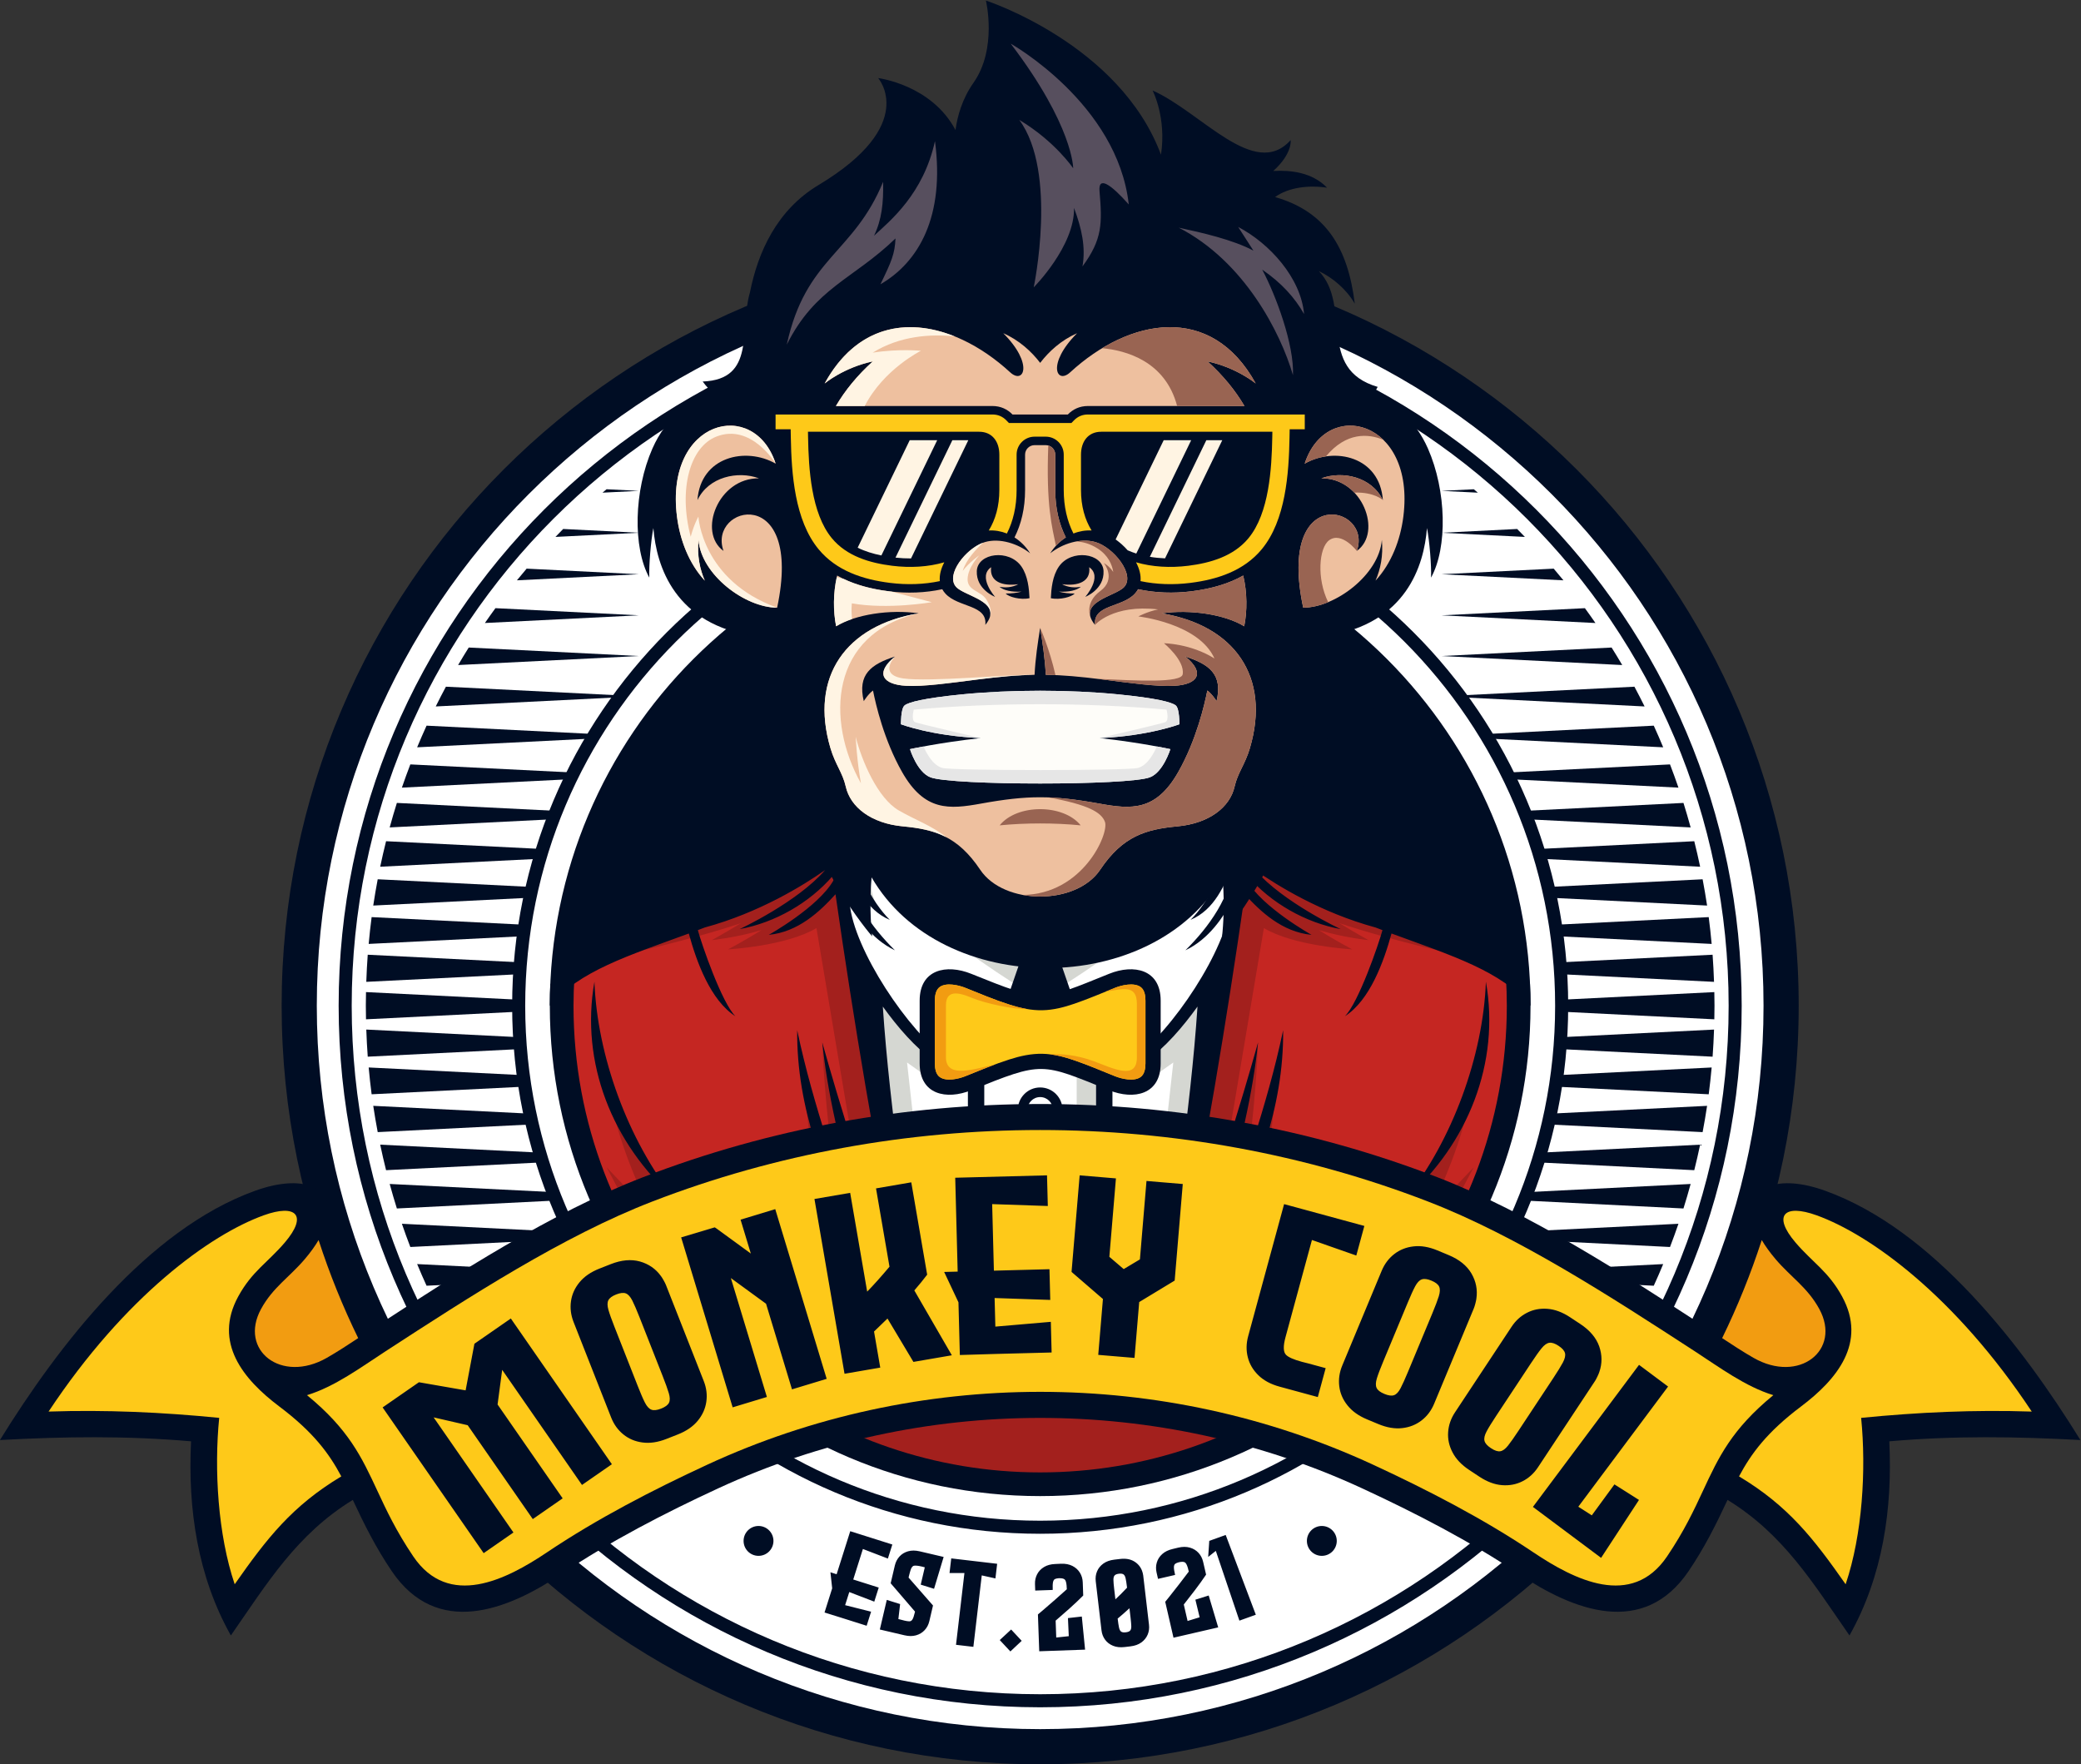 <?xml version="1.0" encoding="UTF-8" standalone="no"?>
<!-- Created with Inkscape (http://www.inkscape.org/) -->

<svg
   version="1.1"
   id="svg2"
   viewBox="0 0 3670.209 3111.2"
   sodipodi:docname="svg.svg"
   inkscape:version="1.2.2 (b0a8486541, 2022-12-01)"
   xmlns:inkscape="http://www.inkscape.org/namespaces/inkscape"
   xmlns:sodipodi="http://sodipodi.sourceforge.net/DTD/sodipodi-0.dtd"
   xmlns="http://www.w3.org/2000/svg"
   xmlns:svg="http://www.w3.org/2000/svg">
  <rect x="0" y="0" width="3670.209" height="3111.2" fill="#333333" stroke="none"/>
  <defs
     id="defs6" />
  <sodipodi:namedview
     id="namedview4"
     pagecolor="#505050"
     bordercolor="#ffffff"
     borderopacity="1"
     inkscape:showpageshadow="0"
     inkscape:pageopacity="0"
     inkscape:pagecheckerboard="1"
     inkscape:deskcolor="#505050"
     showgrid="false"
     inkscape:zoom="0.23121429"
     inkscape:cx="1009.8857"
     inkscape:cy="1559.1597"
     inkscape:window-width="1978"
     inkscape:window-height="1251"
     inkscape:window-x="91"
     inkscape:window-y="93"
     inkscape:window-maximized="0"
     inkscape:current-layer="g12">
    <inkscape:page
       x="0"
       y="0"
       id="page8"
       width="3670.209"
       height="3111.2" />
  </sodipodi:namedview>
  <g
     id="g10"
     inkscape:groupmode="layer"
     inkscape:label="Page 1"
     transform="matrix(1.333,0,0,-1.333,-498.231,3888.933)">
    <g
       id="g12"
       transform="scale(0.1)">
      <path
         d="m 17500,25904.9 c 5542.7,0 10035.9,-4493.2 10035.9,-10035.9 0,-5542.7 -4493.2,-10036 -10035.9,-10036 -5542.7,0 -10035.95,4493.3 -10035.95,10036 0,5542.7 4493.25,10035.9 10035.95,10035.9"
         style="fill:#000d24;fill-opacity:1;fill-rule:evenodd;stroke:none"
         id="path16" />
      <path
         d="m 17500,25439.8 c 5285.8,0 9570.8,-4285 9570.8,-9570.8 0,-5285.8 -4285,-9570.8 -9570.8,-9570.8 -5285.8,0 -9570.83,4285 -9570.83,9570.8 0,5285.8 4285.03,9570.8 9570.83,9570.8"
         style="fill:#ffffff;fill-opacity:1;fill-rule:evenodd;stroke:none"
         id="path18" />
      <path
         d="M 23941.1,22310.1 C 22292.7,23958.4 20015.4,24978 17500,24978 14984.6,24978 12707.3,23958.5 11058.9,22310.1 9410.57,20661.7 8390.98,18384.4 8390.98,15869 c 0,-2515.4 1019.56,-4792.7 2667.92,-6441.1 1648.4,-1648.4 3925.7,-2668 6441.1,-2668 2515.4,0 4792.7,1019.6 6441.1,2668 1648.4,1648.4 2668,3925.7 2668,6441.1 0,2515.4 -1019.6,4792.7 -2668,6441.1 z m -1623.3,-1623.3 c -1232.9,1232.9 -2936.3,1995.6 -4817.8,1995.6 -1881.5,0 -3584.8,-762.7 -4817.8,-1995.6 -1233,-1233 -1995.6,-2936.3 -1995.6,-4817.8 0,-1881.5 762.7,-3584.9 1995.6,-4817.9 1233,-1232.9 2936.3,-1995.5 4817.8,-1995.5 1881.5,0 3584.9,762.6 4817.8,1995.5 1233,1233 1995.6,2936.4 1995.6,4817.9 0,1881.4 -762.6,3584.8 -1995.6,4817.8 z M 17500,22855.1 c 1929.2,0 3675.7,-781.9 4940,-2046.2 1264.2,-1264.2 2046.2,-3010.8 2046.2,-4939.9 0,-1929.2 -782,-3675.7 -2046.2,-4939.9 -1264.3,-1264.3 -3010.8,-2046.3 -4940,-2046.3 -1929.1,0 -3675.7,782 -4939.9,2046.3 -1264.3,1264.2 -2046.2,3010.8 -2046.2,4939.9 0,1929.1 781.9,3675.7 2046.2,4939.9 1264.2,1264.2 3010.8,2046.2 4939.9,2046.2 z m 0,2295.7 c 2563.1,0 4883.5,-1038.9 6563.2,-2718.6 1679.7,-1679.7 2718.6,-4000.1 2718.6,-6563.2 0,-2563.1 -1038.9,-4883.5 -2718.6,-6563.2 C 22383.5,7626.1 20063.1,6587.2 17500,6587.2 c -2563,0 -4883.5,1038.9 -6563.2,2718.6 -1679.63,1679.7 -2718.57,4000.1 -2718.57,6563.2 0,2563.1 1038.94,4883.5 2718.57,6563.2 1679.7,1679.7 4000.1,2718.6 6563.2,2718.6 v 0"
         style="fill:#000d24;fill-opacity:1;fill-rule:nonzero;stroke:none"
         id="path20" />
      <path
         d="m 17500,22356.8 c 3583.1,0 6487.8,-2904.7 6487.8,-6487.8 0,-3583.1 -2904.7,-6487.8 -6487.8,-6487.8 -3583.1,0 -6487.8,2904.7 -6487.8,6487.8 0,3583.1 2904.7,6487.8 6487.8,6487.8"
         style="fill:#000d24;fill-opacity:1;fill-rule:evenodd;stroke:none"
         id="path22" />
      <path
         d="m 23662,16255.6 c 7.8,-127.9 12.3,-256.7 12.3,-386.6 0,-1556.5 -576.1,-2978.3 -1526.5,-4064.3 -538.9,3.8 -938.9,65.2 -1452.8,-164.2 -408,-182.2 -1079,-384.2 -1808.1,-519 186.5,330.9 291.6,596.8 291.6,596.8 0,0 469.8,3372.9 819.1,5107.5 112.4,557.7 114.2,1023.8 65,1399.7 23.6,-122.2 45.1,-239.5 45.1,-239.5 0,0 621.8,-506.3 843.7,-628.1 221.8,-121.9 1663.8,-567.6 2356.1,-893.7 129.2,-60.8 247.4,-131.9 354.5,-208.6 z M 12852.3,11804.7 c 538.8,3.8 938.9,65.2 1452.7,-164.2 408,-182.2 1079,-384.2 1808.1,-519 -186.4,330.9 -291.6,596.8 -291.6,596.8 0,0 -469.8,3372.9 -819.1,5107.5 -112.3,557.7 -114.1,1023.8 -64.9,1399.7 -23.6,-122.2 -45.1,-239.5 -45.1,-239.5 0,0 -621.9,-506.3 -843.7,-628.1 -221.9,-121.9 -1663.9,-567.6 -2356.2,-893.7 -129.2,-60.8 -247.3,-131.9 -354.4,-208.6 -7.9,-127.9 -12.4,-256.7 -12.4,-386.6 0,-1556.5 576.1,-2978.3 1526.6,-4064.3 v 0"
         style="fill:#c52622;fill-opacity:1;fill-rule:nonzero;stroke:none"
         id="path24" />
      <path
         d="m 14919.3,11414.3 c 348.9,-109.1 761.1,-212.8 1193.8,-292.8 -186.4,330.9 -291.6,596.8 -291.6,596.8 0,0 -469.8,3372.9 -819.1,5107.5 -102.7,510 -113,943.3 -76.4,1301.2 l -9.3,-10.2 c -14.1,-74.8 -24.3,-130.8 -24.3,-130.8 0,0 -154.4,-125.7 -336.7,-266.8 v -0.1 h -0.1 c -183.6,-142.2 -395.6,-300.1 -506.9,-361.2 -124.8,-68.6 -636,-239.7 -1182.5,-434.3 l -0.3,-0.1 -993.9,-407.2 c 0,0 968.4,209.1 1670,445.2 -196,-119.7 -385.6,-224.9 -385.6,-224.9 0,0 322.8,33.1 656.3,132.3 -218.1,-136.2 -440.7,-254.2 -440.7,-254.2 0,0 769,41.8 1168,281.5 l 552.2,-3281.3 c 0,0 -318.7,970.3 -475,1768.2 0,0 24.6,-879.6 197.5,-1941.1 -86.9,174.3 -155.6,319.1 -167.8,364.9 -37.5,140.7 -281.2,1157.8 -281.2,1157.8 0,0 129.8,-1733.1 553.5,-3550.4 z m 5161.6,0 c -349,-109.1 -761.2,-212.8 -1193.9,-292.8 186.5,330.9 291.6,596.8 291.6,596.8 0,0 469.8,3372.9 819.1,5107.5 102.7,510 113,943.3 76.4,1301.2 l 9.3,-10.2 c 14.1,-74.8 24.3,-130.8 24.3,-130.8 0,0 154.4,-125.7 336.7,-266.8 l 0.1,-0.1 v 0 c 183.6,-142.2 395.6,-300.1 506.9,-361.2 124.9,-68.6 636,-239.7 1182.5,-434.3 l 0.4,-0.1 993.8,-407.2 c 0,0 -968.4,209.1 -1669.9,445.2 195.9,-119.7 385.6,-224.9 385.6,-224.9 0,0 -322.8,33.1 -656.3,132.3 218,-136.2 440.6,-254.2 440.6,-254.2 0,0 -768.9,41.8 -1168,281.5 l -552.2,-3281.3 c 0,0 318.7,970.3 475,1768.2 0,0 -24.6,-879.6 -197.4,-1941.1 86.9,174.3 155.5,319.1 167.7,364.9 37.5,140.7 281.3,1157.8 281.3,1157.8 0,0 -129.8,-1733.1 -553.6,-3550.4 z M 21218.6,10940 C 20184.3,10158.4 18896.4,9694.6 17500,9694.6 c -1396.3,0 -2684.3,463.7 -3718.6,1245.4 z m 1301.7,1334.2 c -116.7,-162.6 -241,-319.2 -372.5,-469.5 -219.6,1.6 -416.2,12.7 -606.8,9.7 -309.3,233.1 -599,305.5 -599,305.5 0,0 1578,953.1 2233.9,2460.9 -94.3,-454.9 -329.4,-1079.5 -564.1,-1492.6 280.2,276.4 624.5,642.6 624.5,642.6 0,0 -537.4,-989.7 -716,-1456.6 z m -9668,-469.5 c 219.6,1.6 416.2,12.7 606.8,9.7 309.3,233.1 599,305.5 599,305.5 0,0 -1578,953.1 -2233.9,2460.9 94.3,-454.9 329.4,-1079.5 564.1,-1492.6 -280.2,276.4 -624.6,642.6 -624.6,642.6 0,0 537.7,-989.9 716.2,-1456.7 116.6,-162.6 240.9,-319.2 372.4,-469.4 v 0"
         style="fill:#a3201d;fill-opacity:1;fill-rule:nonzero;stroke:none"
         id="path26" />
      <path
         d="m 16113.1,11121.5 c 456.3,-84.4 935.3,-142.4 1386.9,-152.7 451.6,10.3 930.6,68.3 1386.9,152.7 186.5,330.9 291.6,596.8 291.6,596.8 0,0 469.8,3372.9 819.1,5107.5 112.4,557.7 114.2,1023.8 65,1399.7 -24,124.5 -50.2,254.1 -58.1,269.9 l -1101.8,-522.2 181.4,-381.3 c 0,0 -648.3,-711.8 -1584.1,-1166.9 -935.8,455.1 -1584.2,1166.9 -1584.2,1166.9 l 181.4,381.3 -1101.8,522.2 c -7.8,-15.8 -34,-145.4 -58.1,-269.9 -49.1,-375.9 -47.3,-842 65,-1399.7 349.3,-1734.6 819.1,-5107.5 819.1,-5107.5 0,0 105.1,-265.9 291.6,-596.8 h 0.1"
         style="fill:#ffffff;fill-opacity:1;fill-rule:evenodd;stroke:none"
         id="path28" />
      <path
         d="m 15146.8,18423.7 -151.3,71.7 c -7.9,-15.8 -34.1,-145.4 -58.1,-269.9 -1.4,-11.1 -2.8,-22.3 -4.2,-33.6 -2.7,-70 -1.4,-147.5 7.4,-227.3 31,-281 423.4,-851.9 423.4,-851.9 -123.8,288.3 -158.2,550.8 -109,818.5 149.2,-437.7 397.9,-678.6 583.5,-825.7 546.1,-432.8 1307.5,-960.8 1503.7,-1047.5 l 113.7,388.7 c -912,455.7 -1540.1,1145.2 -1540.1,1145.2 l 181.4,381.3 -718.7,340.6 -231.8,109.9 z m 4706.5,0 151.3,71.7 c 7.9,-15.8 34.1,-145.4 58.1,-269.9 1.4,-11.1 2.8,-22.3 4.2,-33.6 2.7,-70 1.3,-147.5 -7.4,-227.3 -31,-281 -423.5,-851.9 -423.5,-851.9 123.9,288.3 158.3,550.8 109.1,818.5 -149.2,-437.7 -398,-678.6 -583.5,-825.7 -546.1,-432.8 -1307.5,-960.8 -1503.7,-1047.5 l -113.7,388.7 c 912,455.7 1540.1,1145.2 1540.1,1145.2 l -181.4,381.3 718.7,340.6 231.8,109.9 z M 18887,11121.5 c -61.1,-11.3 -122.6,-22.1 -184.3,-32.4 94.7,590.1 312.3,1963.8 406.3,2715.4 62.9,503.9 115.9,975.2 152.4,1313.1 l -438.4,-310 145.4,482.8 796.8,890.6 -315.7,-2610.1 c -157.2,-1036 -270.9,-1852.6 -270.9,-1852.6 0,0 -30,-75.8 -86.3,-196.8 l -186,-365.4 c -6.3,-11.5 -12.8,-23 -19.3,-34.6 z m -567.9,4109.3 h -335.8 v -4383.3 h 335.8 z m -2206,-4109.3 c 61.1,-11.3 122.6,-22.1 184.3,-32.4 -94.7,590.1 -312.3,1963.8 -406.3,2715.4 -63,503.9 -115.9,975.2 -152.4,1313.1 l 438.3,-310 -145.3,482.8 -796.8,890.6 315.7,-2610.1 c 157.1,-1036 270.9,-1852.6 270.9,-1852.6 0,0 30,-75.8 86.3,-196.8 l 186,-365.4 c 6.3,-11.5 12.7,-23 19.2,-34.6 h 0.1"
         style="fill:#d5d7d2;fill-opacity:1;fill-rule:evenodd;stroke:none"
         id="path30" />
      <path
         d="m 17500,17308.4 -1402.7,664.8 -181.4,-381.3 c 0,0 648.3,-711.8 1584.1,-1166.9 935.9,455.1 1584.2,1166.9 1584.2,1166.9 l -181.4,381.3 -1402.7,-664.8 h -0.1"
         style="fill:#996452;fill-opacity:1;fill-rule:evenodd;stroke:none"
         id="path32" />
      <path
         d="m 19920.3,12726.5 c 238.7,947.8 572.8,1764.2 794.3,2817.9 11.1,-1039.1 -375.3,-1973 -794.3,-2817.9 z m 2415,588.8 c 621.5,777.3 1026.1,1896.4 1062.2,2870.9 189.5,-1066.1 -233.9,-2142.1 -1062.2,-2870.9 z m -3720.5,3432.1 c 562.8,395.8 884.1,713.7 1194,1197.3 -147.9,-563.3 -675.1,-1007.5 -1194,-1197.3 z m -3535.1,-4020.9 c -238.6,947.8 -572.8,1764.2 -794.3,2817.9 -11.1,-1039.1 375.3,-1973 794.3,-2817.9 z m -2415,588.8 c -621.5,777.3 -1026.1,1896.4 -1062.2,2870.9 -189.5,-1066.1 233.9,-2142.1 1062.2,-2870.9 z m 3720.5,3432.1 c -562.8,395.8 -884,713.7 -1194,1197.3 147.9,-563.3 675.1,-1007.5 1194,-1197.3 z M 17619,14611.2 c -30.4,30.3 -72.4,49.1 -119,49.1 -46.4,0 -88.5,-18.8 -118.9,-49.3 -30.4,-30.2 -49.2,-72.3 -49.2,-118.9 0,-46.4 18.8,-88.4 49.2,-118.9 30.4,-30.4 72.5,-49.2 118.9,-49.2 46.6,0 88.6,18.8 119,49.1 30.3,30.6 49.1,72.6 49.1,119 0,46.6 -18.7,88.7 -49.1,119.1 z m 0,-2536.9 c -30.4,30.3 -72.4,49.1 -119,49.1 -46.4,0 -88.5,-18.8 -118.9,-49.3 -30.4,-30.2 -49.2,-72.3 -49.2,-118.9 0,-46.4 18.8,-88.5 49.2,-118.9 30.4,-30.4 72.5,-49.2 118.9,-49.2 46.6,0 88.6,18.8 119,49.1 30.3,30.5 49.1,72.6 49.1,119 0,46.6 -18.7,88.7 -49.1,119.1 z m -119,176.3 c 81.4,0 155.1,-33.1 208.6,-86.5 l 0.2,-0.3 c 53.5,-53.4 86.5,-127.2 86.5,-208.5 0,-81.6 -33.1,-155.4 -86.5,-208.9 h -0.2 c -53.5,-53.4 -127.2,-86.5 -208.6,-86.5 -81.5,0 -155.4,33.1 -208.8,86.5 -53.4,53.5 -86.5,127.3 -86.5,208.9 0,81.3 33.1,155.1 86.5,208.5 v 0.3 c 53.4,53.4 127.3,86.5 208.8,86.5 z m 0,2536.9 c 81.4,0 155.1,-33.1 208.6,-86.5 l 0.2,-0.3 c 53.5,-53.4 86.5,-127.2 86.5,-208.5 0,-81.6 -33.1,-155.4 -86.5,-208.8 h -0.2 c -53.5,-53.5 -127.2,-86.5 -208.6,-86.5 -81.5,0 -155.4,33 -208.8,86.5 -53.4,53.4 -86.5,127.2 -86.5,208.8 0,81.3 33.1,155.1 86.5,208.5 v 0.3 c 53.4,53.4 127.3,86.5 208.8,86.5 z m -956.2,-3892.4 v 4231.5 h 216.6 v -4231.5 z m 1695.9,0 v 4231.5 h 216.6 v -4231.5 z m 681.2,8175.5 c 565.7,-87 1261.7,-316.3 1270.3,-975.2 1234.8,-1193.4 2893.7,-1123.3 3790,-1940.8 4.1,-94.7 6.6,-189.9 6.6,-285.6 v -1.1 c -390.9,460.8 -1029.4,659.7 -1839.3,956.4 -102.3,-374.5 -286.9,-884.3 -616.8,-1094.7 179.3,176.5 446.7,951.5 497.3,1139.2 l -90.1,34.6 c -726.7,197.7 -1308.5,559.4 -1594.5,760.6 370.6,-427.6 1129.1,-780.4 1131.4,-781.6 -466.6,85.2 -923.6,345.7 -1233.3,705.8 l -8.6,-60.3 c 203.2,-356.8 854.4,-720.1 856.4,-721.2 -389,37.6 -674.8,307.2 -882.6,536.6 -123,-858 -255.5,-1706.7 -398.3,-2545.3 -152.9,-897.7 -318,-1785.2 -496,-2661.5 563.4,1410.9 1067.4,3239.5 1069.3,3246.6 -128.2,-1269.4 -690.5,-3183.5 -1527.6,-4488.1 h -195.4 c 170.6,226.9 317.9,469.2 424.4,726.6 155,1330.7 403.3,2825.7 497.7,4236 -192,-265.8 -426.1,-543 -693.8,-732 l -166.1,34 c 524.2,370 1245.2,1456.2 1298,2064.3 -92.8,-166.9 -279.1,-471 -598.5,-621.9 302.9,298.3 615.7,722.2 636.6,1169.8 -111,-306.4 -253.2,-635.3 -568.8,-767.1 243.8,241.4 466.6,685.9 501.2,1058.9 23.8,255.7 -15.6,458.9 -297.9,615.8 -239,132.8 -543.2,225.1 -768.9,262.5 l 6.5,-312.1 c 205.8,-36.3 487.1,-118.3 614.5,-298.5 8.8,57.6 23.9,186.7 7.4,237.4 174.2,-59.7 185.7,-276.3 108.9,-447.9 -247.7,-553.2 -1347.1,-1326.2 -1878.6,-1714.9 l 335.9,-972.8 c -540.4,-186.1 -696,-186.1 -1236.5,0 l 336,972.8 c -531.6,388.7 -1631,1161.6 -1878.6,1714.9 -76.9,171.6 -65.3,388.2 108.9,447.9 -16.5,-50.7 -1.4,-179.8 7.3,-237.4 127.4,180.2 408.7,262.2 614.5,298.5 l 6.6,312.1 c -225.7,-37.4 -529.9,-129.7 -768.9,-262.5 -282.4,-156.9 -321.8,-360.1 -298,-615.8 34.6,-373 257.5,-817.5 501.3,-1058.9 -315.7,131.8 -457.9,460.6 -568.8,767.1 20.9,-447.6 333.6,-871.5 636.5,-1169.8 -319.3,150.9 -505.6,455 -598.5,621.9 52.9,-608.1 773.8,-1694.3 1298,-2064.3 l -166.1,-34 c -267.7,188.9 -501.8,466.2 -693.7,732 94.3,-1410.2 342.6,-2905.2 497.6,-4235.9 106.5,-257.4 253.8,-499.7 424.4,-726.7 h -195.3 c -837.1,1304.6 -1399.5,3218.7 -1527.7,4488.1 2,-7.1 505.9,-1835.7 1069.3,-3246.6 -178,876.3 -343,1763.8 -496,2661.5 -142.8,838.6 -275.2,1687.3 -398.2,2545.3 -207.8,-229.4 -493.6,-499 -882.6,-536.6 1.9,1.1 653.1,364.4 856.3,721.2 l -8.6,60.3 c -309.6,-360.1 -766.7,-620.6 -1233.3,-705.8 2.4,1.2 760.9,354 1131.4,781.6 -286,-201.1 -867.8,-562.9 -1594.5,-760.6 l -90.1,-34.6 c 50.6,-187.7 318,-962.7 497.3,-1139.2 -329.8,210.4 -514.5,720.2 -616.8,1094.7 -809.9,-296.7 -1448.4,-495.6 -1839.3,-956.4 v 1.1 c 0,95.7 2.5,190.8 6.6,285.6 896.3,817.5 2555.2,747.4 3790,1940.8 8.7,658.9 704.6,888.2 1270.3,975.2 l 1.9,88.1 126.7,-2.5 -35.8,-1690.4 c 388.9,-322.8 918.4,-710.1 1328.1,-953.3 409.8,243.2 939.3,630.5 1328.1,953.3 l -35.8,1690.4 126.7,2.5 1.9,-88.1 h 0.1"
         style="fill:#000d24;fill-opacity:1;fill-rule:nonzero;stroke:none"
         id="path34" />
      <path
         d="m 19094.4,15105.8 c 0,-413.7 -354,-487.4 -682,-355.1 -905.4,365.2 -871.8,384.4 -1824.8,0 -327.9,-132.3 -682,-58.6 -682,355.1 v 830.2 c 0,413.7 354.1,487.5 682,355.2 953,-384.4 919.4,-365.2 1824.8,0 328,132.3 682,58.5 682,-355.2 v -830.2 0"
         style="fill:#000d24;fill-opacity:1;fill-rule:evenodd;stroke:none"
         id="path36" />
      <path
         d="m 18893.2,15105.9 v 830.1 c 0,62.4 -10.2,142.7 -66,181.4 -88.2,61.4 -249.2,23.6 -339.5,-12.8 -177.1,-71.5 -356.2,-148 -536.8,-209.8 -136.3,-46.6 -272.9,-82.3 -417.8,-85.7 -151.8,-3.6 -296.1,28.9 -439.8,74.6 -195.5,62.2 -390.6,144.1 -580.9,220.9 -90.4,36.4 -251.3,74.2 -339.5,12.9 -55.8,-38.8 -66,-119.1 -66,-181.5 v -830.1 c 0,-62.4 10.2,-142.8 66,-181.5 88.2,-61.3 249.1,-23.6 339.5,12.9 190.3,76.8 385.4,158.7 580.9,220.8 143.7,45.8 288.1,78.3 439.8,74.7 144.9,-3.5 281.5,-39.2 417.8,-85.8 180.6,-61.7 359.7,-138.3 536.8,-209.7 90.3,-36.5 251.3,-74.2 339.5,-12.9 55.8,38.8 66,119.1 66,181.5"
         style="fill:#fec919;fill-opacity:1;fill-rule:nonzero;stroke:none"
         id="path38" />
      <path
         d="m 21864.6,23929.4 c 45.1,39.3 79.9,81.8 101,126.2 -814.9,238.7 -336.7,1073.2 -778.7,1532.2 183.6,-87 366.5,-241.4 475.7,-431.3 -90.6,740.1 -382.3,1217.6 -1054.4,1410.8 177.8,129.1 445.5,160.2 687.9,123.7 -197.1,203.8 -481.8,234.5 -712.3,221.3 257.8,231.9 230,408.2 230,408.2 -477.6,-532.6 -1181.8,371 -1826.4,656.7 0,0 186.1,-356.2 111,-849.9 -545.3,1465.7 -2316.3,2039.7 -2316.3,2039.7 0,0 153.9,-636 -164.1,-1087.3 -150.4,-213.6 -213.6,-443.2 -238.4,-625.8 -317.3,600.3 -1023.2,687.4 -1023.2,687.4 0,0 543.6,-615.5 -789.8,-1415.5 -548.4,-329.1 -800.2,-883 -906.8,-1421 -143.9,-489.1 84.5,-1150.6 -625.3,-1178 51.8,-70.9 111.4,-131.7 175.5,-182.9 -335.5,-51.3 -654.9,-282.7 -840.3,-703.7 -245.5,-557.4 -261.7,-1309.1 -41.1,-1707.9 -7.3,152.5 21,494.7 53.8,656.2 39.8,-503.9 280,-1282.1 1361.6,-1433.9 49.4,-6.9 96,-10.9 140.4,-12.2 -87.7,-323.8 -262.7,-686.4 -608.3,-943.5 297.5,-40.5 547.1,13.6 753.7,115.8 -300.5,-796.8 -212.2,-1486.5 -212.2,-1486.5 0,0 203,215.3 539.8,454.5 -19.2,-1015.5 919.3,-2096.1 919.3,-2096.1 0,0 -44.9,353.6 -7,780.2 926.2,-1599.9 3717.5,-1599.9 4643.7,0 38,-426.6 -6.9,-780.2 -6.9,-780.2 0,0 938.4,1080.6 919.3,2096.1 336.7,-239.2 539.8,-454.5 539.8,-454.5 0,0 88.2,689.7 -212.3,1486.5 206.6,-102.2 456.2,-156.3 753.8,-115.8 -352,261.8 -527,633.2 -613.1,961.4 1049.2,164.5 1284.3,930.2 1323.6,1428.2 32.8,-161.5 61.1,-503.7 53.8,-656.2 220.6,398.8 204.4,1150.5 -41,1707.9 -171.7,389.7 -458.2,616.9 -765.8,689.2 v 0"
         style="fill:#000d24;fill-opacity:1;fill-rule:nonzero;stroke:none"
         id="path40" />
      <path
         d="m 15386.5,25413 c 146.2,301.8 190.4,401.8 199.4,606.6 -559.4,-541 -1059.8,-649.3 -1438.6,-1405.2 250.8,1154.8 883.3,1200.8 1274.7,2154.3 6.5,-283 -19.4,-504.4 -120.3,-713 217.8,200.8 653.7,554.8 806.3,1251.7 132.9,-1000.6 -217.1,-1602.4 -721.6,-1894.4 z m 3947.5,749.3 c 868.4,-446.5 1348.3,-1391.6 1510.8,-1951.5 17.3,403.2 -226.1,1056.9 -406.8,1395.9 255.9,-175.4 430.9,-370.6 553.7,-587.2 -42.5,479 -455.5,934.1 -871.6,1152.1 67.1,-104.3 134.2,-208.6 201.2,-313 -268.3,143.5 -679.8,237.5 -987.4,303.7 z m -2223.5,2434.4 c 0,0 1413.7,-793.9 1561.8,-2127.2 -245.1,275.7 -404.2,376.4 -387.1,176.3 36.6,-427.9 38.9,-637.4 -225.5,-996.3 45.7,255.3 -12.2,508.8 -111.7,773.7 9.9,-505.5 -533.3,-1050.3 -533.3,-1050.3 0,0 320.2,1521.5 -190.8,2215 474.2,-283.9 713,-639.9 713,-639.9 0,0 3.4,557.8 -826.4,1648.7"
         style="fill:#574f5e;fill-opacity:1;fill-rule:evenodd;stroke:none"
         id="path42" />
      <path
         d="m 17500.1,20868.1 c 31.6,-197.4 63.4,-407.5 74,-621.2 223.5,-3.7 453.3,-24.1 746,-61.2 383.2,-48.7 724.8,-97.5 957,-84.3 306.3,17.3 413,167.5 144.4,386.9 314.2,-101.5 497.6,-235.1 412.5,-589.8 0,0 -58.9,95.3 -122.4,140.3 -35.5,-181.7 -144.7,-655.4 -384.2,-1077.5 -296.9,-523.1 -623.1,-494.9 -1047,-417.9 -613.2,111.2 -947.4,111.2 -1560.6,0 -423.9,-77 -750.1,-105.2 -1047,417.9 -239.6,422.1 -348.7,895.7 -384.2,1077.5 -63.5,-45 -122.4,-140.3 -122.4,-140.3 -85.1,354.7 98.3,488.3 412.5,589.8 -268.6,-219.4 -162,-369.6 144.4,-386.9 232.2,-13.2 573.8,35.7 957,84.3 292.7,37.1 522.5,57.5 746,61.2 10.5,213.7 42.4,423.7 74,621.2 z m -2702.6,2934.8 c 120.2,204.7 281.4,403.2 488.3,590.3 -385.7,-81.9 -637.4,-292.2 -637.4,-292.2 590.7,1074.4 1677.8,862.4 2455,147.2 178.5,-164.3 314.9,109.5 -91.7,517.8 213.2,-93.5 375,-244.3 488.4,-392.3 113.3,148 275.2,298.7 488.4,392.3 -406.7,-408.3 -270.2,-682.1 -91.7,-517.8 777.1,715.2 1864.3,927.2 2455,-147.2 0,0 -251.7,210.2 -637.4,292.2 206.9,-187.1 368.1,-385.6 488.3,-590.3 h -2069.9 c -112.2,0 -200.4,-44.1 -267.2,-112.8 h -731.2 c -66.7,68.7 -154.9,112.8 -267.2,112.8 h -2069.8 z m 2843.7,-2542.5 c 5.5,120.3 20.3,294.3 107.2,419.3 162.7,234 579,179.9 590,-59.6 11.2,-245.6 -241.8,-342.2 -241.8,-342.2 0,0 236.4,265.7 52.2,392.3 24.2,-191.2 -148,-253.4 -359.4,-225.1 84.8,-45.5 176.6,-47.9 249.1,-33.7 -87.4,-72.1 -235.5,-66.9 -293.4,-64.4 68.3,-17.6 138.9,-26.3 211,-24.6 -36.2,-44.7 -194.8,-88.5 -314.9,-62 z m -282.2,0 c -5.5,120.3 -20.4,294.3 -107.2,419.3 -162.8,234 -579,179.9 -590,-59.6 -11.2,-245.6 241.7,-342.2 241.7,-342.2 0,0 -236.3,265.7 -52.1,392.3 -24.2,-191.2 148,-253.4 359.4,-225.1 -84.8,-45.5 -176.6,-47.9 -249.2,-33.7 87.5,-72.1 235.6,-66.9 293.5,-64.4 -68.3,-17.6 -138.9,-26.3 -211,-24.6 36.1,-44.7 194.8,-88.5 314.9,-62 z m -4664.5,1081.5 c 39.2,-310.8 157.4,-621 368.5,-849.6 -66.2,152.2 -103.3,331.6 -83.9,539.2 37.3,-462.2 617.8,-896.4 1040.8,-896.6 352.7,1661.2 -924.3,1352.9 -709.6,751 -344.3,246.1 -71.9,967.4 469.9,960 -279.5,103.1 -667.5,20.9 -814.5,-287.9 40.8,577 640.4,708.3 1034.6,482.1 -283.5,876.5 -1467.5,585.1 -1305.8,-698.2 z m 9611.1,0 c -39.2,-310.8 -157.4,-621 -368.5,-849.6 66.2,152.2 103.2,331.6 83.8,539.2 -37.3,-462.2 -617.7,-896.4 -1040.8,-896.6 -352.7,1661.1 924.3,1352.9 709.7,751 344.2,246.1 71.9,967.4 -469.9,960 279.4,103.1 667.4,20.9 814.4,-287.9 -40.8,577 -640.4,708.3 -1034.6,482.1 283.6,876.4 1467.6,585.1 1305.9,-698.2 z m -5599.1,-4674.1 c -300.3,448.3 -608.3,534.8 -1024.2,574 -415.8,39.3 -693.1,251.6 -754.7,526.9 -40.6,181.4 -137.9,291 -201.9,506.5 -281.3,948.3 207.9,1626.5 1166.5,1784.8 -380.1,54.8 -833.8,-13.9 -1091.9,-171.3 -40.7,203.2 -40,446.3 13.4,671.4 181.5,-103.1 406.7,-173.8 685.5,-208.6 239.2,-30 480.6,-21.3 705.5,27.7 11.1,-20.6 25.1,-40.4 42.4,-59.1 172.4,-186.5 555.4,-142.3 527.4,-413 251.5,307.1 -268.9,375.1 -385.2,500.9 -151.8,164.3 143.2,525.8 378.6,594.4 200.1,58.2 440.8,-22.2 599.7,-148.3 -56.2,88.7 -127.4,159.4 -207.1,210.1 89.1,176.3 139.9,385.5 139.9,628.8 v 466.7 c 0,69 56.4,125.3 125.3,125.3 h 148.7 c 68.9,0 125.2,-56.3 125.2,-125.3 V 22693 c 0,-243.3 50.9,-452.5 140.1,-628.8 -79.7,-50.7 -151,-121.4 -207.1,-210.1 159,126.1 399.6,206.5 599.7,148.3 235.5,-68.6 530.4,-430.1 378.5,-594.4 -116.2,-125.8 -636.6,-193.8 -385.1,-500.9 -28,270.7 355,226.4 527.4,413 17.3,18.7 31.3,38.5 42.5,59.2 224.8,-49 466.1,-57.8 705.3,-27.8 278.8,34.8 504,105.5 685.6,208.6 53.4,-225 54,-468.1 13.4,-671.4 -258.1,157.4 -711.8,226.1 -1091.9,171.3 958.6,-158.3 1447.8,-836.5 1166.5,-1784.8 -63.9,-215.5 -161.4,-325.1 -201.9,-506.5 -61.6,-275.3 -338.9,-487.6 -754.7,-526.9 -415.9,-39.2 -723.9,-125.7 -1024.2,-574 -316.7,-472.7 -1270.5,-472.7 -1587.2,0 v 0"
         style="fill:#eec09f;fill-opacity:1;fill-rule:evenodd;stroke:none"
         id="path44" />
      <path
         d="m 15010.8,20984.4 c -78.6,-26.7 -150,-58.7 -210.6,-95.6 -39.3,196.8 -39.9,431.1 8.6,650.2 l 91.7,-24.2 c 165.2,-78.7 362.7,-133.8 598.6,-163.3 12.1,-1.5 24.2,-2.9 36.3,-4.2 l 530.1,-139.9 c 0,0 -574.6,-100 -1057.5,-15.4 -7.2,-79.7 -2.9,-154.4 2.8,-207.6 z m -213.4,2818.5 c 120.2,204.7 281.5,403.2 488.3,590.3 -385.7,-81.9 -637.4,-292.2 -637.4,-292.2 419.4,762.9 1089.2,877.1 1720.6,623.2 -317.3,32.8 -723,8.8 -1085.2,-215.7 342.1,54.3 638.4,25.1 638.4,25.1 0,0 -494.1,-244.9 -743,-730.7 z m -797.1,-762.8 c 0,0 -322.3,539.7 -785.3,357.9 -349.2,-137.3 -503.9,-698 -338.7,-1324.8 40.9,158.6 101.8,266.7 101.8,266.7 0,0 44.5,-845.1 1041.7,-1205 -423,0.2 -1003.5,434.4 -1040.7,896.6 -19.4,-207.6 17.6,-387 83.8,-539.2 -211.1,228.6 -329.3,538.8 -368.5,849.6 -161.7,1283.3 1022.3,1574.7 1305.9,698.2 z m 1578.4,-2551.9 c 0,0 -226.7,-240.7 112.3,-289.6 338.9,-48.9 1405.2,54.9 1735,48.3 v 0 c -223.5,-3.7 -453.3,-24.1 -746,-61.3 -383.2,-48.6 -724.8,-97.4 -957,-84.3 -295.2,16.7 -404.9,156.8 -172.4,363.1 l 28,23.8 z M 16694,21827 c 0,0 -151.9,-159.9 -154.3,-313.9 -2.5,-154 173.6,-155.9 245.8,-266.5 72.4,-110.6 66.1,-186.8 52,-225.7 l -0.3,-0.6 c 54,213.6 -347.5,279.1 -447.9,387.7 -147.1,159.2 125.2,503.5 356.4,587.1 -83.9,-76.6 -225.8,-223.2 -270.4,-373.5 83.3,110.7 218.7,205.4 218.7,205.4 z m -430.2,-3732.3 c -173.7,92.7 -362.7,126.5 -581.5,147.1 -415.9,39.3 -693.1,251.6 -754.7,526.9 -40.6,181.4 -138,291 -201.9,506.5 -281.3,948.3 207.9,1626.5 1166.4,1784.8 -1179.2,-268.1 -1228.8,-1420.7 -763.3,-2248.6 -54.9,298.7 -69.4,614.4 -69.4,614.4 78.3,-309.8 287,-809.8 570.6,-973.8 215.9,-124.8 434.6,-199.5 633.8,-357.2 v -0.1"
         style="fill:#fff4e3;fill-opacity:1;fill-rule:evenodd;stroke:none"
         id="path46" />
      <path
         d="m 18319.8,24567.7 c 712.4,430.5 1542.6,423.5 2032,-466.7 0,0 -251.7,210.2 -637.4,292.2 206.9,-187.1 368.1,-385.7 488.3,-590.3 h -890.5 c -157.3,596.2 -679.9,735.9 -992.4,764.8 z m 2961.1,-1431.3 c -98.3,-14.2 -194.6,-46.7 -281.2,-96.3 177.5,548.5 707.6,639.6 1039.8,316.3 -199.3,81.1 -488.4,104.8 -758.6,-220 z m 375.7,-479 c -107.7,113.5 -257.4,190.9 -436.7,188.5 279.4,103.1 667.4,20.9 814.4,-287.9 0,0 -110.6,108.1 -377.7,99.4 z m -345.9,-1449.6 c -112.8,-46.5 -226.4,-72.9 -330.5,-73 -352.8,1661.2 924.2,1353 709.6,751 0,0 -200.8,260.9 -365.7,141.8 -137.5,-99.3 -166.7,-510.5 -13.4,-819.7 z m -3810.6,-339.7 c 0,0 124.8,-279.7 202.1,-625.2 -43.2,1.9 -85.7,3.2 -128.1,3.9 -10.5,213.7 -42.5,423.8 -74,621.3 z m 339.4,1196 c -89.1,176.3 -139.9,385.6 -139.9,628.9 v 466.7 c 0,57.5 -39.2,106.2 -92.2,120.8 -30.9,-793.5 50.9,-1080.1 101,-1326.9 h 0.1 c 39.8,43.6 83.9,80.5 131,110.5 z m 386.2,-1157 c 0.4,0.5 233.6,274.8 834.4,205 -146.3,-31 -260.8,-93 -260.8,-93 0,0 799,-89 1006.8,-556.5 -317.3,198.7 -667.7,201.5 -667.7,201.5 0,0 277.2,-226.8 247.4,-410 -19.2,-118.2 -609.2,-85.2 -1127.1,-60.8 20.1,-2.5 40.6,-5.1 61.3,-7.7 383.3,-48.6 724.9,-97.4 957.1,-84.3 306.3,17.4 413,167.6 144.4,386.9 314.2,-101.5 497.6,-235 412.5,-589.8 0,0 -58.9,95.3 -122.4,140.4 -35.5,-181.8 -144.7,-655.5 -384.2,-1077.5 -296.9,-523.2 -623.1,-494.9 -1047,-418 -259.6,47.1 -469.3,74.2 -671.2,81.4 525.7,-95.7 702,-196.8 748.1,-324.3 56,-155 -292.6,-957.2 -1087.5,-965.9 383.3,-71.8 826.9,39.3 1023.9,333.3 300.3,448.3 608.3,534.8 1024.2,574 415.8,39.3 693,251.6 754.6,526.9 40.6,181.4 138.1,291 202,506.5 281.2,948.3 -208,1626.5 -1166.5,1784.8 380.1,54.8 833.7,-13.9 1091.8,-171.3 40.7,203.3 40,446.4 -13.3,671.5 -181.6,-103.2 -406.8,-173.9 -685.6,-208.7 -234,-29.3 -469.9,-21.6 -690.5,24.6 l -19,-4.2 c -10.4,-18 -23.1,-35.3 -38.3,-51.8 -172.4,-186.5 -555.4,-142.4 -527.4,-413 z m -0.2,0.2 0.2,-0.2 v 0 z m -249.7,1103.5 c 82.5,-3.8 180.7,-26.9 282.4,-91.9 144,-92 193.7,-216.7 209,-311.8 -55.1,81.4 -124.5,118.4 -124.5,118.4 0,0 171.2,-209.4 -47.6,-370.8 -218.9,-161.5 -125.9,-354.8 -125.9,-354.8 v 0 c -85.7,229.9 338.1,296.1 441.6,408.1 151.8,164.3 -143.1,525.9 -378.6,594.4 -81.4,23.7 -169.7,24.4 -256.5,8.4 z m -1011.7,-3755.7 c 340,33.5 732,33.5 1072,0 -229.7,285.7 -842.4,285.7 -1072,0"
         style="fill:#996452;fill-opacity:1;fill-rule:evenodd;stroke:none"
         id="path48" />
      <path
         d="m 18527.7,19988.4 c 510.2,-50.4 716.4,-104.1 767.1,-147.8 50.7,-43.7 47,-248.4 47,-248.4 0,0 -408.4,-154.8 -1053.7,-182.5 554.2,-61.2 934.3,-146.6 934.3,-146.6 0,0 -94,-305.6 -271.3,-372.7 -287.4,-108.9 -2614.7,-108.9 -2902,0 -177.3,67.1 -271.4,372.7 -271.4,372.7 0,0 380.1,85.4 934.3,146.6 -645.2,27.7 -1053.7,182.5 -1053.7,182.5 0,0 -3.6,204.7 47,248.4 50.7,43.7 256.9,97.4 767.1,147.8 641.1,63.2 1414.3,63.2 2055.3,0 v 0"
         style="fill:#fefdf9;fill-opacity:1;fill-rule:evenodd;stroke:none"
         id="path50" />
      <path
         d="m 15956.9,19298.9 c -114.7,-21.3 -179.2,-35.8 -179.2,-35.8 0,0 94,-305.6 271.4,-372.7 143.7,-54.5 797.3,-81.7 1451,-81.7 653.6,0 1307.3,27.3 1451,81.7 177.3,67.1 271.4,372.7 271.4,372.7 0,0 -64.6,14.5 -179.2,35.8 -34.7,-81.8 -119.5,-248 -248,-284.3 -132.6,-37.5 -2457.8,-37.5 -2590.5,0 -128.4,36.3 -213.2,202.5 -247.9,284.3 z m 2570.8,689.5 c 510.2,-50.4 716.4,-104.1 767.1,-147.8 50.6,-43.7 47,-248.5 47,-248.5 0,0 -408.5,-154.7 -1053.7,-182.4 0,0 806.8,188.1 865.5,209.7 58.7,21.6 18.5,166.6 18.5,166.6 -1075.5,95.7 -2268.6,95.7 -3344.1,0 0,0 -40.1,-145 18.6,-166.6 58.6,-21.6 865.5,-209.7 865.5,-209.7 -645.3,27.7 -1053.8,182.4 -1053.8,182.4 0,0 -3.6,204.8 47,248.5 50.7,43.7 256.9,97.4 767.2,147.8 320.5,31.6 674,47.5 1027.6,47.5 353.6,0 707.1,-15.9 1027.6,-47.5 v 0"
         style="fill:#e6e6e6;fill-opacity:1;fill-rule:evenodd;stroke:none"
         id="path52" />
      <path
         d="m 13999.2,23690.7 v -195.4 h 199.7 l 2,-110.1 c 8.7,-475.8 50.6,-1094.4 367.5,-1477.4 236.7,-286 587.3,-400.4 944.7,-445 225.8,-28.2 450.8,-20.8 659.3,23.4 -7.8,80.1 15.7,166.3 59.2,249.1 -212.6,-62.1 -452.1,-75.7 -690.3,-46 -295.6,37 -600.2,126.2 -797,364.1 -275.2,332.5 -307.6,924.3 -315.1,1336 l -1.4,73 h 2263.9 c 179.3,0 268.2,-136.2 268.2,-302.7 V 22693 c 0,-214.9 -51.4,-393 -140.2,-536.9 81.5,4.5 163.2,-9.5 240.1,-40.2 82,162 128.4,354.2 128.4,577.1 v 466.7 c 0,130.9 106.6,237.6 237.5,237.6 h 148.7 c 130.9,0 237.4,-106.7 237.4,-237.6 V 22693 c 0,-223 46.4,-415.1 128.4,-577.1 76.9,30.7 158.6,44.7 240.2,40.2 -88.8,143.9 -140.3,322.1 -140.3,536.9 v 466.7 c 0,166.5 88.9,302.7 268.2,302.7 h 2263.9 l -1.3,-73 c -7.6,-411.7 -40,-1003.5 -315.2,-1336 -196.8,-237.9 -501.4,-327.1 -797,-364.1 -238.1,-29.7 -477.5,-16.1 -690.1,45.9 43.5,-82.8 66.9,-168.9 59.1,-249.1 208.5,-44.1 433.5,-51.5 659.3,-23.3 357.4,44.7 707.9,159 944.7,445 316.9,383 358.7,1001.6 367.4,1477.4 l 2.1,110.1 h 199.6 v 195.4 h -2868 c -73.8,0 -135.3,-25.9 -186.7,-78.8 l -33,-34 H 17087 l -33.1,34 c -51.4,52.9 -112.8,78.8 -186.6,78.8 h -2868 -0.1"
         style="fill:#fec919;fill-opacity:1;fill-rule:evenodd;stroke:none"
         id="path54" />
      <path
         d="m 19909.3,23350.1 h -211 l -747,-1542.3 c 65.5,-11 132.9,-17.7 201.1,-20.3 z m -4323.5,-1553 c 68.7,-7.5 137.6,-11.1 205.7,-10.8 l 757.5,1563.8 h -211 z m -500.6,131.2 c 98.2,-48.5 205.5,-80.6 313.9,-102.5 l 738.4,1524.3 h -363.6 z m 4049,1421.8 -635.8,-1312.6 c 56.9,-40.3 111.4,-89.3 159.2,-143.5 36.7,-16.2 74.8,-30.5 114,-43 l 726.2,1499.1 h -363.6 v 0"
         style="fill:#fff4e3;fill-opacity:1;fill-rule:evenodd;stroke:none"
         id="path56" />
      <path
         d="m 16096.2,8154.9 -176.5,55 53.8,229.1 -4.5,1.1 c -12.1,3.4 -23.3,6.3 -33.6,8.7 -48.1,11.3 -82.8,15.2 -104.1,11.4 -21.2,-3.6 -37.6,-26.2 -49,-67.7 -2,-6.4 -4.5,-14.4 -7.1,-24.3 -2.5,-9.6 -5,-19.3 -7.6,-29.1 -2.6,-9.9 -4.6,-18.3 -6.2,-25.1 l -2.5,-10.7 323.3,-369.2 -48.6,-207.7 c -10.8,-46.1 -31.4,-85.4 -61.6,-118.1 -30.4,-32.9 -68,-55.8 -113.6,-68.8 -45.3,-13.1 -96.3,-13 -153.1,0.3 l -326.5,76.5 91.8,391.7 176.4,-55.2 -23,-198.3 c 18.8,-4.4 35.8,-8.6 51.1,-12.8 10.6,-3 20.5,-5.6 29.6,-7.8 24.6,-5.7 45.6,-9 63.2,-9.5 17.8,-0.6 31.8,7.7 42.2,24.9 10.7,17.1 20.8,47.3 30.8,90.1 l 3.3,13.9 -322,374.7 55.3,236 c 10.8,46 31.3,85.3 61.4,118.3 30,32.7 67.7,55.6 113.5,68.6 45.6,13.1 96.8,12.9 153.4,-0.3 l 317.3,-74.4 -126.9,-421.2 z m 834.6,330.9 -22.7,-193.8 -180.9,40.2 -111,-945.3 -229.7,27 111.4,949.3 -197.2,0.2 22.7,193.7 607.5,-71.3 z m 185.1,-869.5 139.7,-149.9 -149.8,-140.4 -140.5,150.6 150.6,139.6 z m 660.8,870.1 c 58,2.1 108.3,-7.7 150.5,-29.3 42.4,-21.6 75.2,-51.7 98.6,-89.5 23.4,-38.2 36,-80.8 37.6,-127.8 l 6.2,-174 c -56.8,-57.1 -119,-116 -186.8,-176.3 -67.7,-60.5 -126.9,-112.3 -178.1,-155.8 l 8,-223.4 h 0.8 l 165,17.7 -10.9,239.2 183.4,20.7 43.3,-438 -606.6,-21.6 -17.4,487.1 68.1,57.6 c 44.9,38.1 96.6,83 155.5,134.6 59,51.6 111.6,98.6 158.5,141.1 l -0.2,7 c -0.2,4.8 -0.7,10.7 -1.2,17.7 -0.6,7.3 -0.8,14.5 -1.1,22.6 -3.7,44 -12.5,71.6 -26.1,82.9 -13.8,11.4 -38,16.7 -72,16 l -5.4,-0.2 c -21,-1.2 -37.8,-4.8 -50.2,-10.6 -12.2,-5.6 -20.9,-18.8 -25.8,-39.9 -4.6,-20.9 -6,-55.7 -4.3,-104.5 l -231.5,-8.2 -3,85.9 c -1.7,47 7.8,90.3 28.2,129.5 20.3,39.5 50.9,71.5 91.5,96 40.5,24.6 90,37.9 148.3,40 z m 904.6,-589.1 c -59.6,-54.6 -111.6,-100.2 -156,-136.5 l 0.5,-4.6 c 5.8,-49.1 11.5,-86.8 17.4,-113.7 5.9,-26.9 15,-44.8 28,-54.1 13,-9.6 33.7,-12.5 62,-9.2 28,3.3 47.4,11 57.9,23.3 10.4,12 15.2,31.5 14.4,59.1 -0.8,27.4 -4.2,65.5 -10,114.6 z m -202.6,260.1 16.7,-141.7 c 43,38.8 94.3,90 154,153.6 l -0.9,8 c -5.8,48.8 -11.6,86.8 -17.4,113.5 -5.9,26.9 -15.1,45 -28.1,54.3 -12.9,9.3 -33.3,12.3 -60.8,9.1 -27.8,-3.2 -46.9,-10.9 -57.6,-23 -10.8,-12.1 -15.8,-31.9 -15.3,-59.4 0.5,-27.3 3.7,-65.6 9.4,-114.4 z m 368.5,237.2 c 3,-7 6.1,-17.1 9.5,-30 3.5,-13.1 5.5,-24 6.5,-32.2 l 76.6,-652.8 c 5.5,-47 -0.4,-91 -17.8,-131.7 -17.4,-41 -45.3,-75.4 -83.4,-102.9 -38.2,-27.7 -86.4,-45 -144.9,-51.9 l -77.4,-9.1 c -57.9,-6.8 -108.6,-1.1 -152.7,17 -43.7,17.8 -78.8,44.8 -105,80.7 -26.1,35.6 -41.8,77.1 -47.3,124.1 l -76.1,648.2 c -5.4,46.7 0.2,90.7 17.4,131.4 17.1,41 45,75.3 83.3,103.1 38.7,27.8 86.7,45.1 144.7,51.9 l 77.3,9.1 c 72.6,8.5 133.6,-1.9 183.6,-31.2 50,-29.3 85.1,-70.7 105.7,-123.7 z m 480.4,305 c 56.6,13.1 107.8,13 153.4,-0.2 45.8,-13.1 83.7,-36.4 113.8,-69.1 30.3,-33 50.7,-72.4 61.2,-118.3 l 39.2,-169.6 c -45,-66.9 -94.8,-136.6 -149.9,-208.6 -55,-72.3 -103.3,-134.4 -145.2,-186.8 l 50.3,-217.9 0.7,0.2 158.7,48.7 -56.2,232.8 176.1,55.3 125.8,-421.9 -591.5,-136.5 -109.5,475 55.9,69.4 c 36.8,46 79,99.9 127,161.7 48.1,61.8 90.8,118 128.8,168.7 l -1.6,6.8 c -1.1,4.7 -2.7,10.4 -4.5,17.2 -1.9,7 -3.5,14.1 -5.3,21.9 -12.1,42.5 -25.9,68 -41.4,76.5 -15.8,8.5 -40.5,9.1 -73.8,2 l -5.3,-1.2 c -20.3,-5.2 -36.1,-11.9 -47.2,-20 -10.9,-7.8 -16.9,-22.4 -17.7,-44.1 -0.6,-21.4 4.6,-55.8 15.6,-103.4 l -225.7,-52.1 -19.3,83.8 c -10.6,45.8 -9.5,90.2 3,132.5 12.5,42.6 36.5,79.9 71.6,111.7 35.1,31.8 81.2,54.3 138,67.4 l 75,18.2 z m 409.3,89.2 217.7,78.2 398.6,-1055.4 -217.3,-78.1 -312,922.7 -100.9,-79.7 14.2,211.5 z m 1489.6,197.1 c 109.2,0 197.7,-88.5 197.7,-197.6 0,-109.2 -88.5,-197.7 -197.7,-197.7 -109.1,0 -197.6,88.5 -197.6,197.7 0,109.1 88.5,197.6 197.6,197.6 z m -7453,0 c 109.1,0 197.6,-88.5 197.6,-197.6 0,-109.2 -88.5,-197.7 -197.6,-197.7 -109.2,0 -197.7,88.5 -197.7,197.7 0,109.1 88.5,197.6 197.7,197.6 z m 1711.7,-431.3 -330.8,126.9 -127.7,-403.8 337.2,-106.6 -58.9,-186.3 -330.8,126.9 -54.9,-173.5 343.6,-86.3 -58.8,-186.1 -337.2,106.7 -220.1,68.7 101.2,319.8 -23.1,212.2 82,-26 180.1,569.5 556.9,-176.1 -58.8,-186 h 0.1"
         style="fill:#000d24;fill-opacity:1;fill-rule:evenodd;stroke:none"
         id="path58" />
      <path
         d="m 11709.5,22656.4 c 17.7,15.1 35.6,30.2 53.4,45.2 l 426.5,-21.3 z m -622.8,-585.4 c 34,35.2 67.9,70.4 102.4,105 l 1000.3,-50 z m -509.8,-574.2 c 42.3,51.9 85.2,103.4 128.7,154.4 l 1483.8,-74 z m -423.5,-564.7 c 45.6,66 92,131.5 139.4,196.2 l 1896.6,-94.6 z M 9798.96,20376 c 45.72,78 92.59,155.2 140.59,231.6 l 2249.85,-112.3 z m -296.09,-547.9 c 43.62,87.9 88.36,175.1 134.76,261.4 l 2316.17,-115.6 c -6,-8.1 -11.8,-16.3 -17.8,-24.4 z m -246.05,-540.5 c 40.03,96.3 81.45,191.8 124.72,286.4 l 2227.56,-111.1 c -12.1,-19.8 -23.9,-39.8 -35.9,-59.7 L 9256.8,19287.6 Z M 9055,18754.2 c 35.31,103.3 72.74,205.7 111.69,307.2 l 2160.21,-107.8 c -14.7,-29.3 -29.5,-58.7 -43.8,-88.2 z m -161.32,-526.5 c 29.78,108.8 61.22,217 94.97,324.1 l 2109.55,-105.2 c -14.8,-36.9 -29.3,-73.9 -43.5,-111.1 l -2161.04,-107.8 z m -125.67,-520 c 23.78,113.3 49.71,225.8 77.72,337.5 l 2071.57,-103.3 c -13.5,-42.8 -26.3,-85.8 -39,-128.9 z m -92,-513.7 c 17.46,116.6 37.3,232.5 59.16,347.7 L 10780,17439.6 c -11,-47.2 -21.3,-94.6 -31.3,-142.2 z m -60.4,-507.5 c 10.86,118.8 23.55,237.2 39.05,354.7 L 10683.1,16940 c -7.8,-50.3 -15,-100.8 -21.7,-151.5 z m -35.35,-997.4 c -1.38,59.9 -2.29,119.9 -2.29,180.1 0,60.2 0.91,120.2 2.29,180 l 2021.04,-100.8 c -0.3,-26.4 -1,-52.8 -1,-79.2 0,-26.5 0.7,-52.9 1,-79.3 z m 22.98,-494.5 c -8.89,119 -14.86,238.7 -19.11,358.9 l 2029.07,-101.3 c 3.2,-52.4 6.7,-104.6 11,-156.7 0,0 -2020.95,-100.9 -2020.96,-100.9 z m 51.42,-497.4 c -15.5,117.4 -28.19,235.8 -39.04,354.7 l 2045.78,-102.1 c 6.8,-50.7 13.9,-101.1 21.7,-151.4 z m 80.52,-500.5 c -21.87,115.1 -41.71,231 -59.17,347.6 l 2072.69,-103.4 c 10,-47.5 20.3,-95 31.3,-142.2 z m 110.57,-503.6 c -28.03,111.7 -53.96,224.3 -77.72,337.6 l 2110.37,-105.3 c 12.6,-43.1 25.5,-86.1 38.9,-128.9 z m 142.92,-506.6 c -33.75,107.1 -65.18,215.3 -94.96,324.2 l 2160.99,-107.9 c 14.2,-37.1 28.7,-74.2 43.6,-111 l -2109.61,-105.3 z m 178.05,-509.6 c -38.95,101.6 -76.39,203.9 -111.7,307.2 L 11283.1,12873 c 14.3,-29.6 29.1,-58.9 43.9,-88.3 z m 214.84,-512.6 c -43.26,94.6 -84.69,190.2 -124.71,286.5 l 2316.45,-115.6 c 11.9,-19.9 23.7,-39.9 35.8,-59.7 l -2227.51,-111.1 z m 256.09,-515.4 c -46.39,86.2 -91.13,173.5 -134.75,261.4 l 2433.2,-121.4 c 5.9,-8.1 11.8,-16.4 17.8,-24.4 z m 301.9,-518.2 c -48,76.4 -94.86,153.6 -140.59,231.6 L 12189.4,11243 Z m 353.25,-520.7 c -47.4,64.8 -93.8,130.2 -139.4,196.2 l 2036,-101.6 z m 412.8,-522.9 c -43.4,51 -86.3,102.5 -128.7,154.5 l 1612.5,-80.5 z m 483.6,-524.8 c -34.6,34.6 -68.5,69.8 -102.5,104.9 l 1102.7,-55 z m 573.7,-525.6 c -17.8,15 -35.7,30 -53.4,45.2 l 479.9,-23.9 z m 11527.8,13619.6 c -17.8,15.1 -35.7,30.2 -53.5,45.2 l -426.4,-21.3 z m 622.7,-585.4 c -34,35.2 -67.9,70.4 -102.4,105 l -1000.2,-50 z m 509.8,-574.2 c -42.3,51.9 -85.2,103.4 -128.7,154.4 l -1483.7,-74 z m 423.6,-564.7 c -45.6,66 -92.1,131.5 -139.5,196.2 l -1896.5,-94.6 z m 354.4,-556.1 c -45.8,78 -92.6,155.2 -140.7,231.6 l -2249.7,-112.3 z m 296,-547.9 c -43.6,87.9 -88.3,175.2 -134.7,261.4 l -2316.2,-115.6 c 6,-8.1 11.8,-16.3 17.8,-24.4 z m 246.1,-540.5 c -40,96.3 -81.5,191.9 -124.7,286.4 L 23391,19462.8 c 12.1,-19.8 24,-39.8 35.8,-59.7 z m 201.8,-533.4 c -35.3,103.3 -72.7,205.7 -111.7,307.2 l -2160.2,-107.8 c 14.7,-29.3 29.5,-58.6 43.8,-88.2 z m 161.3,-526.5 c -29.7,108.8 -61.2,217 -94.9,324.1 l -2109.6,-105.2 c 14.8,-36.9 29.3,-73.9 43.6,-111.1 l 2161,-107.8 z m 125.7,-520 c -23.8,113.3 -49.7,225.8 -77.7,337.5 l -2071.6,-103.3 c 13.5,-42.8 26.3,-85.8 39,-128.9 z m 92,-513.7 c -17.5,116.6 -37.3,232.5 -59.2,347.7 l -2044.8,-102 c 11,-47.3 21.3,-94.7 31.3,-142.3 z m 60.4,-507.5 c -10.8,118.9 -23.6,237.2 -39,354.7 L 24317,16939.9 c 7.8,-50.3 15,-100.8 21.7,-151.4 z m 35.3,-997.4 c 1.4,59.9 2.3,119.9 2.3,180.1 0,60.2 -0.9,120.2 -2.3,180 l -2021,-100.8 c 0.4,-26.4 1,-52.8 1,-79.2 0,-26.5 -0.6,-52.9 -1,-79.3 z m -22.9,-494.5 c 8.9,119 14.9,238.7 19.1,358.9 l -2029.1,-101.3 c -3.1,-52.4 -6.7,-104.6 -11,-156.7 z m -51.4,-497.4 c 15.4,117.4 28.2,235.8 39,354.7 l -2045.8,-102.1 c -6.8,-50.6 -13.9,-101.1 -21.7,-151.4 z m -80.6,-500.5 c 21.9,115.1 41.7,231 59.2,347.6 l -2072.7,-103.4 c -10,-47.5 -20.3,-95 -31.3,-142.2 z m -110.5,-503.6 c 28,111.7 53.9,224.3 77.7,337.6 l -2110.4,-105.3 c -12.6,-43.1 -25.4,-86.1 -38.9,-128.9 z m -143,-506.6 c 33.8,107.2 65.2,215.3 95,324.2 l -2161,-107.8 c -14.2,-37.2 -28.7,-74.2 -43.6,-111.1 z m -178,-509.6 c 39,101.6 76.4,203.9 111.7,307.2 L 23717,12872.9 c -14.3,-29.6 -29.1,-58.9 -43.9,-88.3 z m -214.9,-512.5 c 43.3,94.5 84.8,190.1 124.8,286.4 l -2316.5,-115.6 c -11.9,-19.9 -23.7,-39.9 -35.8,-59.7 z m -256,-515.5 c 46.4,86.2 91.1,173.5 134.7,261.4 L 23064,11788.8 c -5.9,-8.1 -11.7,-16.3 -17.7,-24.4 z m -302,-518.2 c 48.1,76.4 94.9,153.7 140.7,231.6 l -2390.4,-119.3 z m -353.2,-520.7 c 47.4,64.8 93.9,130.2 139.5,196.2 l -2036,-101.6 z m -412.8,-522.9 c 43.4,51 86.3,102.5 128.7,154.5 l -1612.4,-80.5 z m -483.6,-524.8 c 34.6,34.6 68.5,69.8 102.5,104.9 l -1102.7,-55 z m -573.7,-525.6 c 17.8,15 35.7,30.1 53.5,45.2 l -479.9,-23.9 z m 3159.7,7506.9 -2021,-100.8 c 4.3,-52.1 7.8,-104.4 11,-156.8 l 2029,-101.2 c -4.2,120.1 -10.2,239.9 -19,358.8 z m -17793.68,0 2020.98,-100.8 c -4.3,-52.1 -7.9,-104.4 -11,-156.8 l -2029.1,-101.2 c 4.25,120.1 10.22,239.9 19.12,358.8"
         style="fill:#000d24;fill-opacity:1;fill-rule:evenodd;stroke:none"
         id="path60" />
      <path
         d="M 8405.66,9330.8 C 7663.56,8876 7272.77,8229 6792.15,7537.4 c -440.55,784.2 -570.43,1673.7 -526.81,2568.5 -859.95,75.1 -1670.6,63.6 -2528.61,17 768.68,1243.1 1948.99,2783.4 3375.41,3297.5 625.31,225.3 1024.92,52.5 961.38,-344.2 l 591.66,-1481.3 c 1123.95,730.4 2367.52,1536.8 3581.32,2005.5 3344.1,1290.9 7162.9,1290.9 10507,0 1213.8,-468.7 2457.4,-1275.1 3581.3,-2005.5 l 591.7,1481.3 c -63.6,396.7 336.1,569.5 961.4,344.2 1426.4,-514.1 2606.7,-2054.5 3375.4,-3297.5 -858,46.6 -1668.7,58.1 -2528.6,-17 43.6,-894.8 -86.3,-1784.3 -526.8,-2568.5 -480.7,691.6 -871.5,1338.6 -1613.6,1793.4 -155.4,-333.4 -306.4,-633.8 -513.8,-940.5 -599.4,-885.9 -1530.9,-520.4 -2244.8,-40.6 -644.1,432.8 -1370,807.6 -2076.3,1134.3 -2684.7,1242.2 -5834.1,1242.2 -8518.8,0 -706.3,-326.7 -1432.2,-701.5 -2076.3,-1134.3 -713.9,-479.8 -1645.35,-845.3 -2244.76,40.6 -207.45,306.7 -358.4,607.1 -513.88,940.5 v 0"
         style="fill:#000d24;fill-opacity:1;fill-rule:evenodd;stroke:none"
         id="path62" />
      <path
         d="M 6842.93,8214.9 C 7269.9,8824.5 7603,9251.5 8253.47,9642 c -161.17,302.5 -370.23,586.1 -819.76,924.4 -478.29,359.9 -875.85,846 -544.68,1454.4 182.1,334.6 392.05,451 618.29,716.7 306.61,360.1 146.39,512.3 -279.12,359 -707.8,-255.1 -1833.8,-1066.6 -2847.77,-2597 760.05,25.3 1500.4,-8.6 2257.38,-83.3 -68.14,-682.7 -17.66,-1544.1 205.12,-2201.3 z m 21314.17,0 c -427,609.6 -760.1,1036.6 -1410.6,1427.1 161.2,302.5 370.3,586.1 819.8,924.4 478.3,359.9 875.9,846 544.7,1454.4 -182.1,334.6 -392.1,451 -618.3,716.7 -306.6,360.1 -146.4,512.3 279.1,359 707.8,-255.1 1833.8,-1066.6 2847.8,-2597 -760.1,25.3 -1500.4,-8.6 -2257.4,-83.3 68.2,-682.7 17.7,-1544.1 -205.1,-2201.3"
         style="fill:#fec919;fill-opacity:1;fill-rule:nonzero;stroke:none"
         id="path64" />
      <path
         d="m 12370.7,13279.2 c -1186.3,-458 -2420.51,-1260 -3534.64,-1983.9 -320.06,-208 -668.7,-467 -1036.44,-578.7 552.76,-453.5 723.81,-820.6 930.44,-1264.2 117.9,-253.2 248.27,-533 475.58,-869.1 468.85,-692.9 1228.26,-309.6 1766.96,52.5 660.8,444.1 1399.5,826.3 2123.6,1161.3 2776.4,1284.7 6031.2,1284.7 8807.6,0 724.1,-335 1462.8,-717.2 2123.6,-1161.3 538.7,-362.1 1298.1,-745.4 1767,-52.5 227.3,336.1 357.6,615.9 475.5,869.1 206.7,443.6 377.7,810.7 930.5,1264.2 -367.8,111.7 -716.4,370.7 -1036.5,578.7 -1114.1,723.9 -2348.3,1525.9 -3534.6,1983.9 -3264.3,1260.2 -6994.3,1260.2 -10258.6,0 v 0"
         style="fill:#fec919;fill-opacity:1;fill-rule:nonzero;stroke:none"
         id="path66" />
      <path
         d="m 8476.89,11471.3 c -136.6,-90.2 -274.73,-180.7 -414.53,-260.7 -602.63,-345 -1167.5,100.9 -871.04,645.5 155.13,285.1 375.79,421.5 577.75,658.7 75.74,89 136.65,173.8 183.84,253.8 145.11,-447 320.33,-880.3 523.96,-1297.3 z m 18046.31,0 c 136.6,-90.2 274.7,-180.7 414.5,-260.7 602.7,-345 1167.5,100.9 871.1,645.5 -155.2,285.1 -375.8,421.5 -577.8,658.7 -75.7,89 -136.6,173.8 -183.8,253.8 -145.1,-447 -320.3,-880.3 -524,-1297.3 v 0"
         style="fill:#f29c11;fill-opacity:1;fill-rule:nonzero;stroke:none"
         id="path68" />
      <path
         d="m 12198.2,11749.5 c -37.5,95.2 -69.3,168.6 -94.7,219.2 -26.1,51 -54.6,82.4 -85.7,94.2 -31.1,11.8 -73.6,7.1 -127.2,-14 -54.1,-21.3 -88.5,-46.8 -103.7,-76.8 -15.2,-30 -14.7,-72.5 1,-127.6 15.4,-54.6 42.6,-129.7 80.1,-224.9 l 307.5,-781.6 c 37.7,-95.7 68.8,-168.7 94.9,-219.7 26.1,-51 54.5,-81.8 85.5,-93.6 31.3,-12.4 73.8,-7.6 129,14.1 54.6,21.5 89.5,47.2 104,77.5 14.7,29.8 13.9,71.6 -2.3,126.4 -16.2,54.9 -43.2,129.6 -80.8,225.3 z m 284.4,542.6 c 9.6,-12.4 21.3,-31.3 34.9,-55.3 13.9,-24.6 24.4,-45.1 30.7,-61.2 l 500.6,-1272 c 36,-91.5 47.5,-183.1 34.1,-274.3 -13.2,-91.6 -51,-175.6 -113.2,-251.1 -62.5,-76.2 -150.4,-136.7 -264.3,-181.5 l -150.8,-59.3 c -112.3,-44.3 -217.8,-60 -315.5,-46.8 -98,12.5 -182.4,48.4 -254,106.7 -71.4,57.8 -125.5,132.6 -161.5,224.1 l -497.1,1263.1 c -35.8,91 -47.2,182.6 -34.4,273.6 12.7,91.4 50,175.2 113,251.7 62.5,76.2 150.4,136.6 262.7,180.8 l 150.8,59.4 c 141.5,55.6 270.2,67.2 386.3,34.9 115.5,-32.7 208.7,-96.9 277.7,-192.8 z m 1053.4,746.4 458.9,139.1 680.4,-2245.2 -458.9,-139.1 -343.3,1132.8 -465.5,339.5 476.7,-1572.9 -453,-137.3 -681.4,2248.4 443.9,132.8 14.9,-8.9 463.1,-337.4 z m 2287,-1881.9 -343.1,573.8 c -66,-64.7 -125.9,-122 -178,-171.9 l 82.2,-477.4 -472.6,-81.4 -397.9,2312.1 472.5,81.3 225,-1306.9 c 84.8,86.6 183.3,196.6 295.3,329.8 l -178.3,1036 466.5,80.3 210.2,-1221.6 c -50.8,-67.1 -107.5,-136.5 -169.9,-208.5 l 496.4,-858.1 z m 1778.2,2062.5 -736.3,25 22.9,-880.4 735.2,19.1 10.5,-406.2 -736.3,25.1 9.9,-378.3 734,63.3 10.5,-405.6 -735.2,-19.1 -479.2,-14.2 -18.2,697.2 -189.3,401.6 178.8,4.6 -32.3,1241.9 1214.5,31.6 z m 1785.6,290.9 -107.2,-1277.5 -469.2,-284.2 -62,-739 -480,40.3 62,739 -415.2,358.5 107.3,1277.5 480,-40.3 -87.1,-1037.5 189.9,-162.3 214.4,128.3 87.1,1037.5 z m 1710.5,-741.2 -1.6,0.4 -349.8,-1286.1 c -31.8,-117 -29.8,-194.6 6.3,-232.2 30.7,-32.1 100.9,-63.4 210.4,-93.1 25.4,-6.9 53,-13.9 83,-20.9 l 231.8,-63 -104,-382.4 -505.3,137.5 c -117,31.8 -211,82.3 -281.4,151.2 -70.4,69 -117.2,148.3 -139.6,238.4 -22.6,89.5 -21.2,181.8 4.6,276.7 l 475.7,1748.8 1061.8,-288.8 -106.5,-391.5 z m 1592.8,-966.4 c 39.3,94.5 67.4,169.3 84.4,223.4 16.8,54.8 18.1,97.2 4,127.3 -14.1,30.1 -48,56.3 -101.2,78.4 -53.6,22.3 -96.1,27.9 -127.9,16.9 -31.8,-11 -61,-41.8 -88.1,-92.3 -26.8,-50 -59.6,-122.9 -98.8,-217.3 l -322.8,-775.4 c -39.5,-95 -67.9,-169.1 -84.7,-223.9 -16.7,-54.7 -17.8,-96.7 -3.7,-126.8 13.9,-30.6 47.8,-56.8 102.5,-79.5 54.2,-22.6 97.1,-28.4 128.7,-16.6 31.3,11.1 59.7,41.7 86.2,92.4 26.6,50.7 59.1,123.1 98.6,218 z m 581.6,192 c -1.6,-15.7 -6.4,-37.3 -13.3,-64.1 -7.1,-27.3 -13.9,-49.3 -20.5,-65.3 l -525.3,-1262 c -37.8,-90.8 -93.3,-164.5 -166.3,-220.7 -73.2,-56.7 -158.8,-90.7 -256,-101.7 -97.9,-11.3 -203.1,6.5 -316.1,53.5 l -149.6,62.3 c -111.5,46.4 -198.2,108.5 -259.2,185.9 -61.7,77.1 -97.4,161.6 -108.2,253.3 -11.1,91.2 2.1,182.5 39.9,273.3 l 521.5,1253.3 c 37.6,90.2 93.1,164 165.6,220.4 72.7,56.9 157.8,91.1 256.3,102.2 97.9,11.3 203.1,-6.5 314.5,-52.8 l 149.6,-62.3 c 140.4,-58.4 241,-139.6 301.8,-243.6 60.3,-103.8 82.5,-214.8 65.3,-331.7 z m 1019.2,-1049.2 c 56.4,85.3 98.1,153.5 125,203.4 26.8,50.6 36.1,92 27.9,124.2 -8.1,32.2 -36.5,64.4 -84.5,96.1 -48.5,32.1 -89.1,45.5 -122.5,40.7 -33.3,-4.7 -67.7,-29.5 -103.8,-74 -35.8,-44 -81.7,-109.4 -138.2,-194.7 l -463.1,-700.7 c -56.7,-85.8 -98.6,-153.2 -125.4,-203.9 -26.7,-50.6 -35.7,-91.5 -27.5,-123.8 7.8,-32.6 36.2,-64.8 85.6,-97.4 48.9,-32.4 90.1,-46.2 123.2,-40.6 32.9,5.1 66.5,29.7 102.2,74.5 35.6,44.7 81.2,109.7 137.9,195.5 z m 607.4,78.8 c -4.6,-15.1 -13.3,-35.4 -25.2,-60.4 -12.1,-25.5 -22.9,-45.8 -32.4,-60.3 L 24086.9,9763 c -54.3,-82 -122.7,-144 -205,-185.4 -82.5,-41.9 -173,-59.1 -270.5,-51.6 -98.3,7.4 -198.3,44.7 -300.4,112.1 l -135.2,89.4 c -100.7,66.6 -174.2,143.9 -219.4,231.5 -46.1,87.4 -65.2,177.1 -58.6,269.1 6.3,91.6 36.5,178.9 90.7,261 l 748.6,1132.3 c 53.9,81.6 122.3,143.6 204.1,185.3 82.1,42.2 172.1,59.7 270.9,52.1 98.3,-7.4 198.3,-44.7 299,-111.3 l 135.2,-89.3 c 126.8,-83.8 210.2,-182.5 250.4,-296.1 39.6,-113.4 40.5,-226.5 1.6,-338.1 z m 524.5,-1693.7 -501.2,-766.2 -902.2,674 1404.1,1879.4 384.2,-287 -1187.7,-1589.8 2.7,-2 175.6,-112.3 299.6,409.5 324.9,-205.7 z m -15408.2,2066.4 481.8,334.1 1336.9,-1927.9 -395.4,-274.2 -1056,1522.8 -60.9,-458.4 861.1,-1241.8 -395.4,-274.2 -861.14,1241.8 -450.67,103.7 1056.01,-1522.8 -394,-273.3 -1336.92,1927.9 480.36,333.1 617.88,-107.4 116.38,616.6 v 0"
         style="fill:#000d24;fill-opacity:1;fill-rule:evenodd;stroke:none"
         id="path70" />
      <path
         d="m 17336.7,15823.3 c -82.2,13.3 -162.9,34.8 -243.5,60.4 -195.5,62.1 -390.5,144.1 -580.9,220.9 -90.3,36.4 -251.2,74.2 -339.5,12.9 -55.7,-38.8 -66,-119.1 -66,-181.5 v -830.2 c 0,-62.3 10.3,-142.7 66.1,-181.4 88.2,-61.4 249.1,-23.6 339.4,12.9 128.7,51.9 259.6,106.2 391.3,155.1 -256.1,-54.7 -650.3,-199.5 -650.3,93.7 v 688.6 c 0,196.8 150.3,179.3 334.8,101.8 185.1,-77.8 550.2,-155.6 748.6,-153.2 z m 1556.5,-717.5 v 830.2 c 0,62.4 -10.2,142.7 -66,181.4 -88.2,61.4 -249.2,23.6 -339.5,-12.8 -39.3,-15.9 -78.7,-32 -118.2,-48.2 210.6,28.7 410.1,103 410.1,-161.4 v -709.5 c 0,-310.1 -316,-144.5 -575.4,-49 -217.3,80 -422.8,99.3 -586.2,90.6 113.9,-12.3 223.5,-42.7 332.9,-80.1 180.6,-61.7 359.7,-138.3 536.8,-209.8 90.3,-36.4 251.3,-74.1 339.5,-12.9 55.8,38.9 66,119.2 66,181.5 v 0"
         style="fill:#f29c11;fill-opacity:1;fill-rule:nonzero;stroke:none"
         id="path72" />
    </g>
  </g>
</svg>
